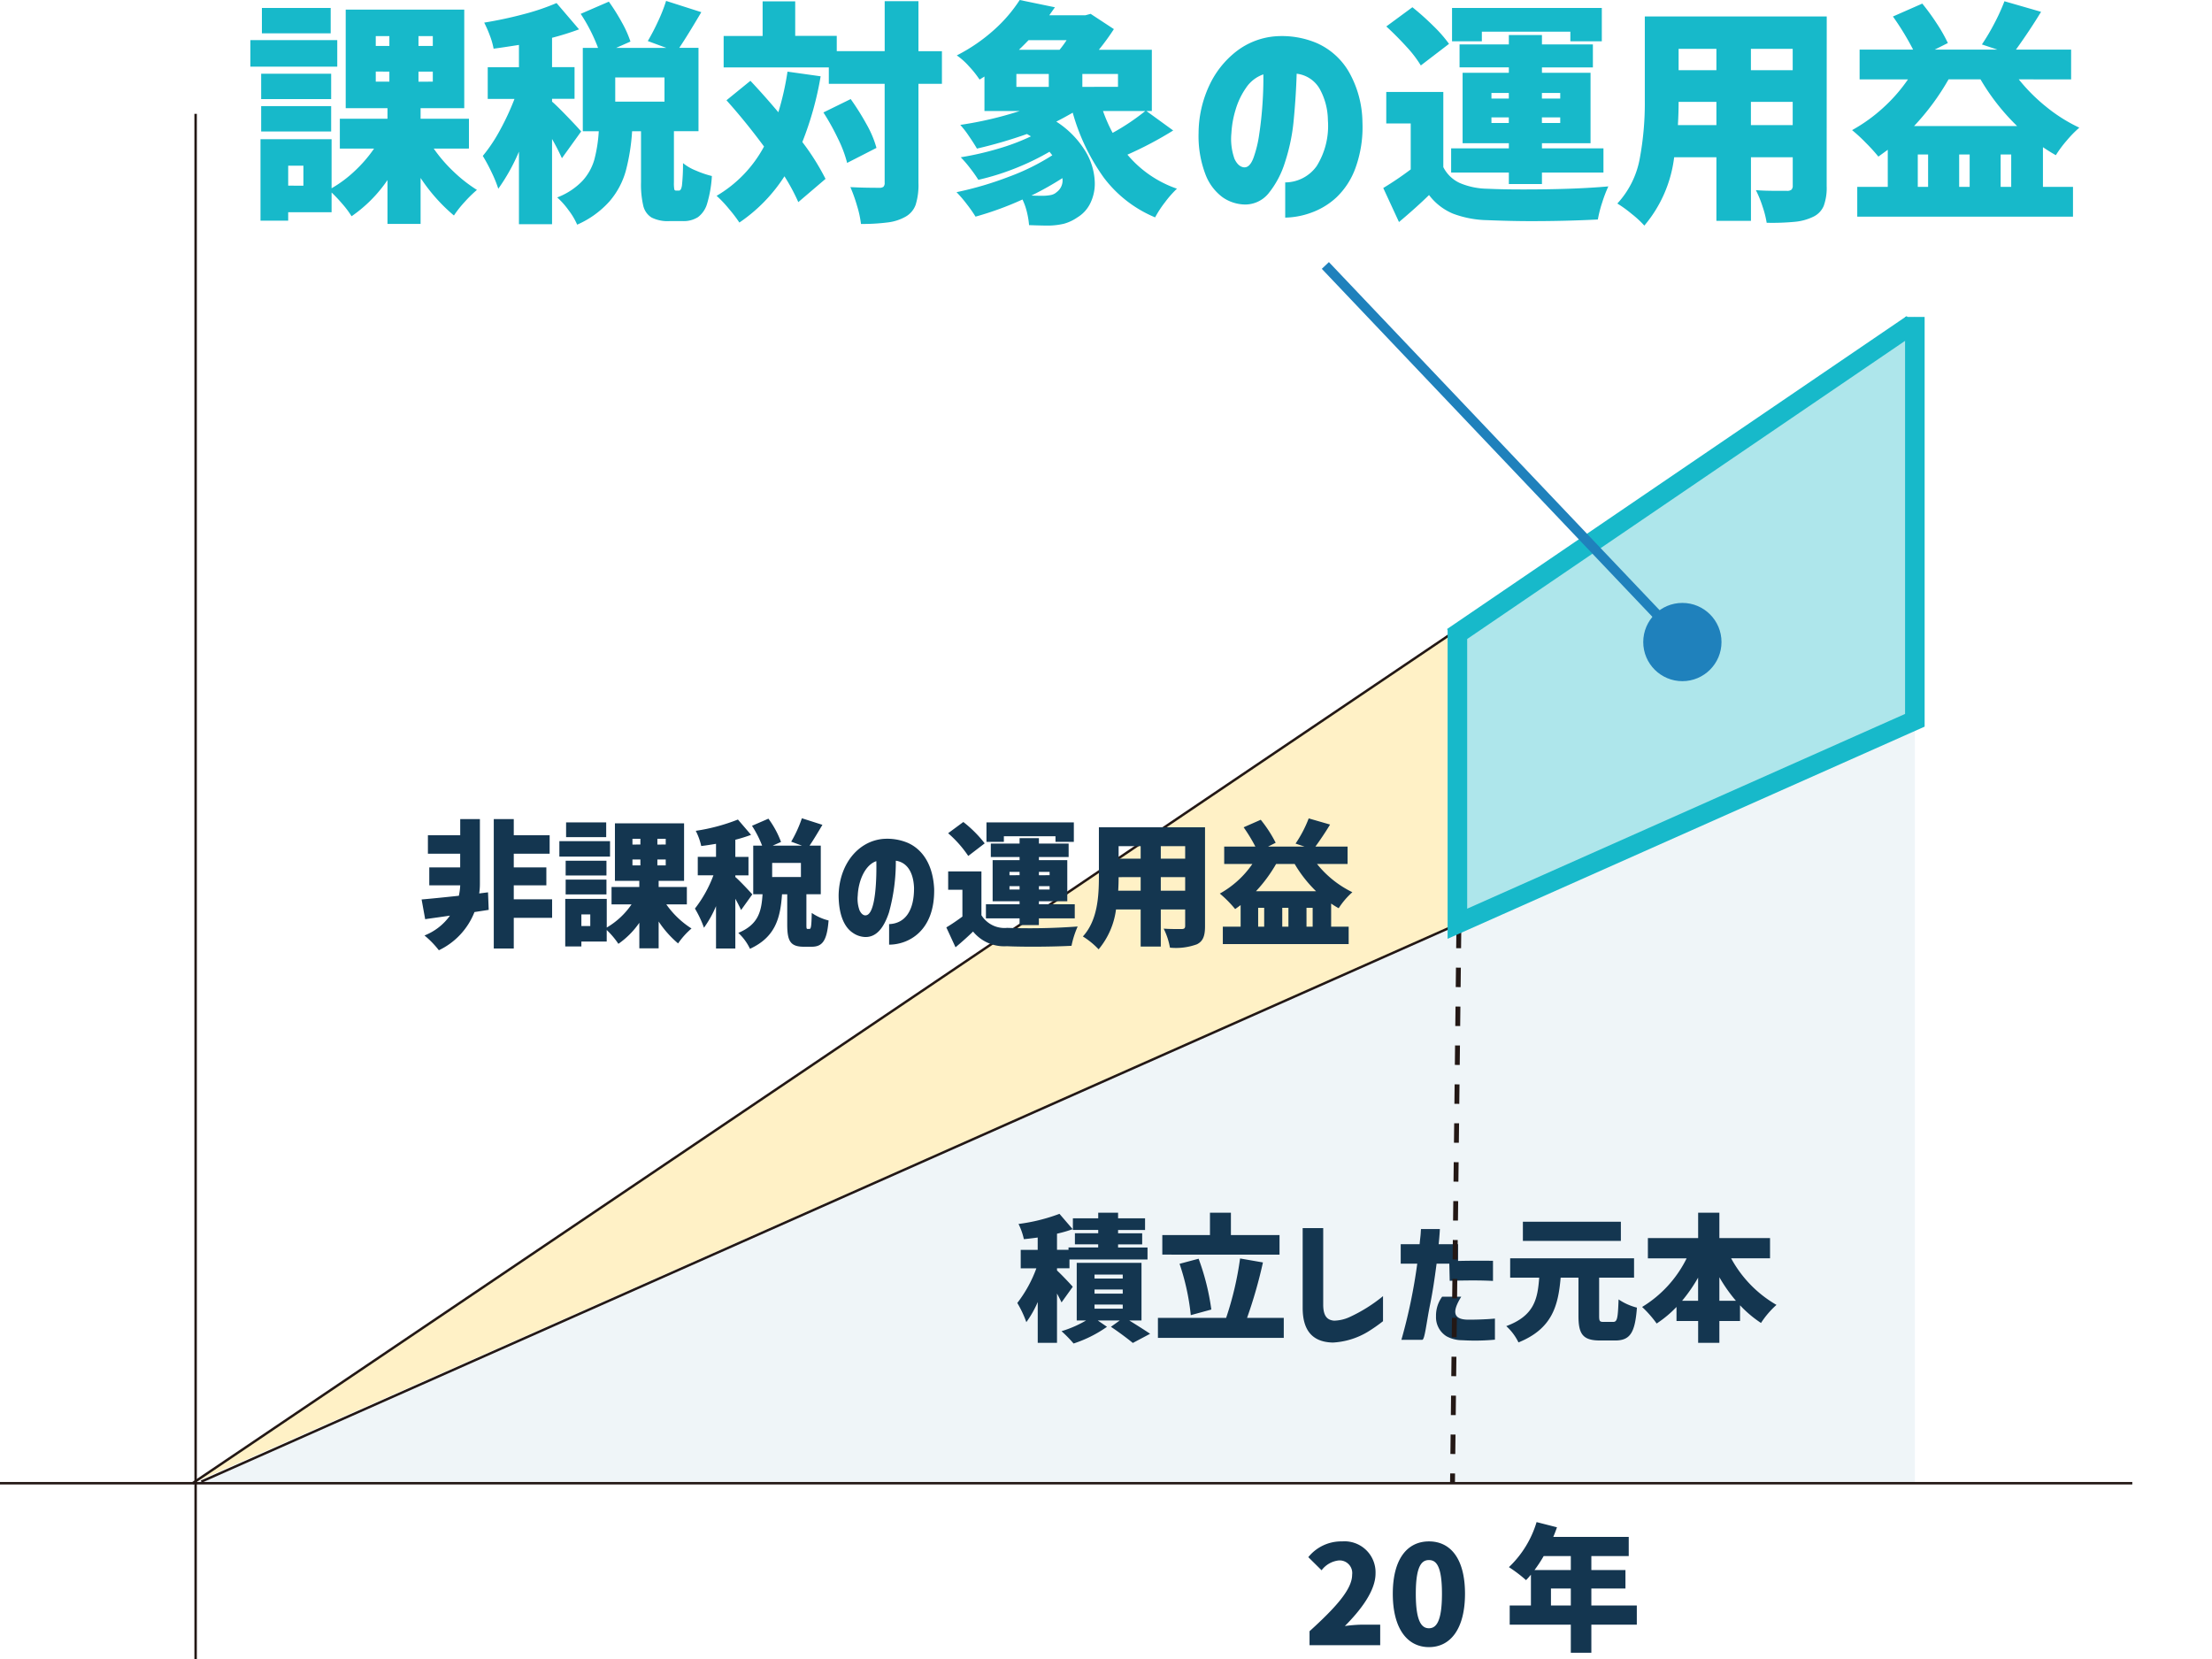 <svg xmlns="http://www.w3.org/2000/svg" xmlns:xlink="http://www.w3.org/1999/xlink" width="226.148" height="169.64" viewBox="0 0 226.148 169.64">
  <defs>
    <clipPath id="clip-path">
      <rect id="長方形_156" data-name="長方形 156" width="226.148" height="158" fill="none"/>
    </clipPath>
  </defs>
  <g id="glafIMG2" transform="translate(-75 -6734.36)">
    <g id="グループ_227" data-name="グループ 227" transform="translate(75 6746)">
      <path id="パス_22517" data-name="パス 22517" d="M.588-.868V.56H7.812v-2.1h-1.9A14.764,14.764,0,0,0,4.2-1.4C5.8-3.01,7.336-4.984,7.336-6.776A3.169,3.169,0,0,0,3.92-10.052,4.315,4.315,0,0,0,.462-8.442L1.82-7.1A2.535,2.535,0,0,1,3.584-8.106a1.292,1.292,0,0,1,1.358,1.47C4.942-5.124,3.192-3.234.588-.868ZM12.8.756c2.2,0,3.682-1.876,3.682-5.46s-1.484-5.348-3.682-5.348S9.1-8.288,9.1-4.7,10.6.756,12.8.756ZM11.452-4.7c0-2.842.6-3.444,1.344-3.444s1.33.6,1.33,3.444-.588,3.528-1.33,3.528S11.452-1.848,11.452-4.7ZM27.3-3.5H25.27V-5.236H27.3ZM20.972-7.42a14.02,14.02,0,0,1,1.75,1.33c.168-.168.336-.364.5-.56V-3.5h-2.17v1.96H27.3V1.33h2.1V-1.54h4.648V-3.5H29.4V-5.236h3.486v-1.89H29.4V-8.554h3.822v-1.96H25.508c.14-.322.266-.658.378-.98L23.8-12.026A10.5,10.5,0,0,1,20.972-7.42Zm2.618.294a14,14,0,0,0,.938-1.428H27.3v1.428Z" transform="translate(133.295 156)" fill="#143650"/>
      <path id="パス_137" data-name="パス 137" d="M20.336,139.841,195.768,62v78Z" fill="#eff5f8"/>
      <path id="パス_138" data-name="パス 138" d="M19.676,140.013,149,52.723V82.8Z" fill="#fff1c6"/>
      <path id="パス_139" data-name="パス 139" d="M0,140H0Z"/>
      <g id="グループ_222" data-name="グループ 222">
        <g id="グループ_221" data-name="グループ 221" clip-path="url(#clip-path)">
          <line id="線_13" data-name="線 13" x2="218" transform="translate(0 140)" fill="none" stroke="#231815" stroke-width="0.25"/>
        </g>
      </g>
      <path id="パス_140" data-name="パス 140" d="M20,0V0Z"/>
      <g id="グループ_224" data-name="グループ 224">
        <g id="グループ_223" data-name="グループ 223" clip-path="url(#clip-path)">
          <line id="線_14" data-name="線 14" y1="158" transform="translate(20)" fill="none" stroke="#231815" stroke-width="0.25"/>
        </g>
      </g>
      <line id="線_15" data-name="線 15" y1="77.838" x2="175.424" transform="translate(20.576 62)"/>
      <line id="線_16" data-name="線 16" y1="77.838" x2="175.424" transform="translate(20.576 62)" fill="none" stroke="#231815" stroke-width="0.25"/>
      <line id="線_17" data-name="線 17" x1="176.324" y2="119.013" transform="translate(19.676 21)"/>
      <line id="線_18" data-name="線 18" x1="176.324" y2="119.013" transform="translate(19.676 21)" fill="none" stroke="#231815" stroke-width="0.25"/>
      <path id="パス_22513" data-name="パス 22513" d="M4.732-2.8,5.88-4.4c-.224-.266-1.148-1.246-1.61-1.666v-.224H5.544v-.9h7.98V-8.414h-3.01v-.322h2.464V-9.87H10.514v-.336h2.758V-11.4H10.514v-.574H8.484v.574H5.894v1.19h2.59v.336H6.1v1.134h2.38v.322H5.446v.238H4.27V-9.828a12.569,12.569,0,0,0,1.6-.462L4.522-11.858A18.476,18.476,0,0,1,.336-10.822,6.638,6.638,0,0,1,.882-9.268c.448-.042.924-.1,1.414-.168v1.26H.56v1.89h1.6A13.173,13.173,0,0,1,.21-2.744a10.909,10.909,0,0,1,.924,1.96A10.464,10.464,0,0,0,2.3-2.842V1.33H4.27V-3.71C4.452-3.374,4.62-3.052,4.732-2.8Zm0,2.94A12.969,12.969,0,0,1,5.964,1.4,12.8,12.8,0,0,0,9.38-.308L8.442-.952h2.24l-.9.644c.784.518,1.736,1.232,2.24,1.652L13.79.406c-.518-.35-1.358-.882-2.128-1.358h1.246V-6.846H6.286V-.952h.952A11.508,11.508,0,0,1,4.732.14Zm3.374-2.3v-.42H10.99v.42Zm0-1.54v-.42H10.99v.42Zm0-1.54v-.406H10.99v.406ZM27.02-7.686v-2H22.05V-11.97H19.908v2.282H15.036v2ZM14.588.826H27.454V-1.218H23.7a47.694,47.694,0,0,0,1.624-5.67l-2.338-.406A32.715,32.715,0,0,1,21.56-1.218H14.588ZM16.8-6.748A23.888,23.888,0,0,1,17.948-1.5l2.1-.574a24.3,24.3,0,0,0-1.3-5.194ZM29.386-10.4V-2.24c0,2.2.91,3.5,3.094,3.542A7.71,7.71,0,0,0,36.036.21,16.22,16.22,0,0,0,37.6-.882V-3.444A15.786,15.786,0,0,1,34.174-1.3a3.972,3.972,0,0,1-1.568.364c-.77-.056-1.12-.546-1.12-1.652V-10.4ZM41.1-6.762A55.47,55.47,0,0,1,39.48,1.022h2.128c.266,0,.42-1.722.812-3.64.238-1.162.448-2.534.658-4.144h1.3l.042,1.75c2.24-.056,3.346-.042,4.424.014V-7.056c-1.078-.014-2.268-.014-3.57.014V-8.75H43.288q.084-.756.126-1.554H41.482c0,.014-.014.154-.028.42s-.07.644-.112,1.134H39.41v1.988Zm2.548,3.374a3.28,3.28,0,0,0-.63,2A2.3,2.3,0,0,0,44.086.658a3.351,3.351,0,0,0,1.61.406,22,22,0,0,0,3.346-.056V-1.148s-1.092.112-2.73.112C44.618-1.05,44.744-2,45.6-3.388Zm18.27-5.7v-1.96H51.9v1.96ZM50.2-.378A5.471,5.471,0,0,1,51.45,1.288c3.458-1.4,4.06-3.752,4.312-6.622h1.82v3.906c0,1.876.448,2.52,2.226,2.52H61.32c1.54,0,2.044-.77,2.24-3.36a5.976,5.976,0,0,1-1.876-.84c-.07,1.96-.14,2.3-.56,2.3h-.966c-.406,0-.462-.07-.462-.63V-5.334h3.57V-7.308H50.6v1.974h2.968C53.41-3.192,53.088-1.442,50.2-.378Zm23.478-2.59H71.988V-5.376A15.769,15.769,0,0,0,73.682-2.968Zm-9.59.63A11.388,11.388,0,0,1,65.576-.644a11.645,11.645,0,0,0,2.03-1.694V-.9h2.212V1.33h2.17V-.9H74.1v-1.61A11.825,11.825,0,0,0,76.244-.7a9.125,9.125,0,0,1,1.582-1.848,12.22,12.22,0,0,1-4.634-4.76h3.976V-9.38h-5.18v-2.59h-2.17v2.59H64.68v2.072h3.962A12.041,12.041,0,0,1,64.092-2.338Zm4.088-.63a16.1,16.1,0,0,0,1.638-2.366v2.366Z" transform="translate(103.795 124.316)" fill="#143650"/>
      <path id="パス_22512" data-name="パス 22512" d="M5.67-2.394l1.456-.224L7.056-4.41l-.9.112a6.9,6.9,0,0,0,.07-1.036V-11.9H4.214v1.652H.91v1.89h3.3v1.4H1.05v1.834H4.214a6.362,6.362,0,0,1-.14,1.064c-1.456.154-2.8.294-3.808.378L.63-1.666c.756-.112,1.624-.224,2.534-.364A5.8,5.8,0,0,1,.56,0,9.355,9.355,0,0,1,2.03,1.512,7.251,7.251,0,0,0,5.67-2.394ZM7.644,1.33H9.688V-1.806h3.92V-3.7H9.688V-5.124H13.02V-6.958H9.688v-1.4h3.668v-1.89H9.688V-11.9H7.644ZM19.138-10.052v-1.512h-4.1v1.512ZM14.35-8.064h5.18V-9.646H14.35Zm.6,9.184H16.6v-.5h2.59V-.56A8.4,8.4,0,0,1,20.384.854,8.476,8.476,0,0,0,22.526-1.3V1.316H24.5V-1.428A10.45,10.45,0,0,0,26.488.812,7.922,7.922,0,0,1,27.86-.714a9.152,9.152,0,0,1-2.576-2.464h2.1V-4.956H24.5v-.63h2.6v-5.88h-7.07v5.88h2.492v.63H19.684v1.778h2.044A7.863,7.863,0,0,1,19.194-.812V-3.738H14.952Zm.042-5.32h4.172V-5.712H14.994Zm0-1.932h4.172V-7.644H14.994ZM16.6-.966v-1.19h.91v1.19Zm5.222-6.2v-.6h.812v.6Zm0-2.128v-.588h.812V-9.3Zm2.548,2.128v-.6h.854v.6Zm0-2.128v-.588h.854V-9.3ZM32.928-2.6l1.148-1.6c-.252-.294-1.358-1.47-1.736-1.778v-.168h1.344v-1.89H32.34v-1.75a16.7,16.7,0,0,0,1.61-.5l-1.344-1.568A19.392,19.392,0,0,1,28.294-10.7a6.467,6.467,0,0,1,.56,1.554c.49-.056.994-.14,1.512-.224v1.33H28.5v1.89h1.6a12.771,12.771,0,0,1-1.89,3.4,10.909,10.909,0,0,1,.924,1.96A11.21,11.21,0,0,0,30.366-3V1.33H32.34V-3.752C32.578-3.332,32.788-2.912,32.928-2.6Zm-.28,2.338a5.343,5.343,0,0,1,1.19,1.624c2.59-1.19,3.108-3.136,3.276-5.572h.532v3.052c0,1.708.294,2.31,1.708,2.31h.784c1.092,0,1.568-.588,1.736-2.688a5.218,5.218,0,0,1-1.722-.77c-.028,1.428-.084,1.638-.238,1.638h-.182c-.112,0-.126-.042-.126-.5V-4.214h1.47v-4.97H39.928c.392-.574.854-1.344,1.316-2.128l-2.1-.672A12.8,12.8,0,0,1,38.052-9.59l1.106.406h-3l.854-.378a9.752,9.752,0,0,0-1.288-2.38l-1.68.728a11.123,11.123,0,0,1,1.036,2.03h-.91v4.97h.952C35.014-2.478,34.706-1.12,32.648-.266Zm3.458-5.712V-7.42h2.94v1.442Zm9.52,3.92c-.238-.014-.434-.2-.588-.518A3.432,3.432,0,0,1,44.856-4.1c.07-1.5.742-3.108,1.9-3.5C46.788-6.146,46.746-2.016,45.626-2.058ZM50.61-4.872c.014,2.408-.966,3.654-2.548,3.71v2.1c1.96,0,4.676-1.372,4.606-5.684-.112-2.464-1.176-4.06-2.716-4.732a5.435,5.435,0,0,0-2.534-.392C44.842-9.618,42.952-7.224,42.9-4.1c.014,2.114.644,3.29,1.442,3.822a2.351,2.351,0,0,0,1.246.434C46.774.2,47.53-.8,48.048-2.352a19.421,19.421,0,0,0,.7-5.292C49.98-7.462,50.554-6.342,50.61-4.872Zm9.184-4.7v-.574h5.278v.574h1.876v-1.988H58.016v1.988Zm-5.88,8.75.938,2.03c.714-.6,1.26-1.092,1.792-1.61a4.119,4.119,0,0,0,3.458,1.5c1.792.084,4.774.056,6.608-.042a9.311,9.311,0,0,1,.63-1.974,66.783,66.783,0,0,1-7.21.14A2.774,2.774,0,0,1,57.5-2.072v-4.48H54.1v1.876h1.456v2.744C55.006-1.526,54.432-1.134,53.914-.826Zm.182-9.632a11.741,11.741,0,0,1,2.058,2.324l1.68-1.288a12.375,12.375,0,0,0-2.184-2.184ZM57.96-1.75H61.4v.686h1.974V-1.75h3.668V-3.192H63.378V-3.5h2.9V-7.7h-2.9v-.322h3.038V-9.394H63.378v-.56H61.4v.56h-2.94v1.372H61.4V-7.7H58.646v4.2H61.4v.308H57.96ZM60.368-4.7V-5.04H61.4V-4.7Zm0-1.456V-6.5H61.4v.336ZM63.378-4.7V-5.04H64.47V-4.7Zm0-1.456V-6.5H64.47v.336ZM78.33-4.578H75.838V-5.964H78.33ZM67.872.1a8.162,8.162,0,0,1,1.61,1.316A7.95,7.95,0,0,0,71.26-2.66h2.52V1.134h2.058V-2.66H78.33V-.98c0,.238-.1.322-.35.322S76.818-.644,76.132-.7a7.222,7.222,0,0,1,.644,1.946A6.236,6.236,0,0,0,79.534.9c.616-.308.826-.84.826-1.848V-11.06H69.51v5C69.51-4.088,69.4-1.568,67.872.1Zm3.612-4.676q.042-.735.042-1.386H73.78v1.386Zm.042-3.276V-9.128H73.78v1.274Zm4.312,0V-9.128H78.33v1.274ZM91.714-4.522H85.568a15.1,15.1,0,0,0,2.058-2.786h1.9A13.242,13.242,0,0,0,91.714-4.522Zm-9.842.238A11.932,11.932,0,0,1,83.44-2.7c.182-.126.378-.266.56-.406V-.9H82.18V.882H95.046V-.9H93.254V-3.262a8.767,8.767,0,0,0,.77.476,7.817,7.817,0,0,1,1.4-1.638,10.5,10.5,0,0,1-3.612-2.884h3.122V-9.086h-3.29c.448-.616.994-1.414,1.5-2.254l-2.184-.63a12.517,12.517,0,0,1-1.344,2.576l.924.308H86.8l.784-.392a13.309,13.309,0,0,0-1.526-2.352l-1.75.77a16.906,16.906,0,0,1,1.2,1.974H82.32v1.778H85.2A9.827,9.827,0,0,1,81.872-4.284ZM85.792-.9V-2.828h.616V-.9Zm2.464,0V-2.828h.63V-.9Zm2.478,0V-2.828h.63V-.9Z" transform="translate(42.838 84)" fill="#143650"/>
      <line id="線_19" data-name="線 19" y1="1" x2="0.011" transform="translate(148.5 139)" fill="none" stroke="#231815" stroke-width="0.5"/>
      <line id="線_20" data-name="線 20" y1="82.518" x2="0.943" transform="translate(148.534 54.494)" fill="none" stroke="#231815" stroke-width="0.5" stroke-dasharray="1.989 1.989"/>
      <line id="線_21" data-name="線 21" y1="1" x2="0.011" transform="translate(149.489 52.5)" fill="none" stroke="#231815" stroke-width="0.5"/>
      <path id="パス_136" data-name="パス 136" d="M195.768,20.764V62L149,82.8V52.723" fill="#aee6eb" stroke="#17b9ca" stroke-width="2"/>
      <line id="線_22" data-name="線 22" y1="32" x2="47" transform="translate(148.5 21.5)" fill="none" stroke="#17b9ca" stroke-width="2"/>
      <path id="パス_19755" data-name="パス 19755" d="M8.808-19.824v2.592H1.776v-2.592ZM19.344-5.448a15.155,15.155,0,0,0,2.04,2.364,14.815,14.815,0,0,0,2.376,1.86A12.661,12.661,0,0,0,22.5.012a10.79,10.79,0,0,0-1.092,1.38A17.883,17.883,0,0,1,18-2.448v4.7H14.616V-2.232a14.141,14.141,0,0,1-3.672,3.7A9.645,9.645,0,0,0,10.02.228Q9.432-.456,8.9-.96V1.056H4.464V1.92H1.632V-6.408H8.9v5.016a12.522,12.522,0,0,0,2.364-1.764,13.98,13.98,0,0,0,1.98-2.292h-3.5V-8.5h4.872v-1.08H10.344v-10.08h12.12v10.08H18V-8.5h4.944v3.048Zm-5.928-11.5v1.008h1.392v-1.008Zm5.832,1.008v-1.008H17.784v1.008Zm-9.768-.6v2.712H.6v-2.712Zm3.936,3.216v1.032h1.392V-13.32Zm5.832,1.032V-13.32H17.784v1.032ZM8.856-13.1v2.592H1.7V-13.1ZM1.7-7.2V-9.792H8.856V-7.2Zm4.32,5.544V-3.7H4.464v2.04Zm38.4.5q.216,0,.3-.516a20.442,20.442,0,0,0,.108-2.292,5,5,0,0,0,1.332.768,9.973,9.973,0,0,0,1.62.552,12.192,12.192,0,0,1-.48,2.8,2.651,2.651,0,0,1-.936,1.4,2.722,2.722,0,0,1-1.56.408H43.464A3.672,3.672,0,0,1,41.616,1.6,1.92,1.92,0,0,1,40.764.384a9.554,9.554,0,0,1-.228-2.376V-7.224h-.912a20.735,20.735,0,0,1-.648,4.068A8.1,8.1,0,0,1,37.308-.048a9.564,9.564,0,0,1-3.3,2.376A7.062,7.062,0,0,0,33.132.852,8.182,8.182,0,0,0,31.968-.456a7.018,7.018,0,0,0,2.568-1.68A5.42,5.42,0,0,0,35.76-4.308a14.605,14.605,0,0,0,.456-2.916H34.584v-8.52h1.56a17.491,17.491,0,0,0-1.776-3.48l2.88-1.248a21.128,21.128,0,0,1,1.332,2.124,11.146,11.146,0,0,1,.876,1.956l-1.464.648h5.136l-1.9-.7a22.42,22.42,0,0,0,1.056-2.028,16.68,16.68,0,0,0,.816-2.076l3.6,1.152q-1.488,2.52-2.256,3.648h1.968v8.52H43.9v5.208a4.105,4.105,0,0,0,.036.732.168.168,0,0,0,.18.132ZM32.448-4.464q-.432-.96-1.008-1.968V2.28H28.056V-5.136a19.785,19.785,0,0,1-2.112,3.792A12.872,12.872,0,0,0,25.272-3a18.292,18.292,0,0,0-.912-1.7,16.146,16.146,0,0,0,1.74-2.6,26.357,26.357,0,0,0,1.5-3.228H24.864v-3.24h3.192v-2.28q-1.824.288-2.592.384a7.372,7.372,0,0,0-.384-1.344,11.959,11.959,0,0,0-.576-1.32q2.064-.336,4.044-.864A23.558,23.558,0,0,0,31.9-20.328l2.3,2.688a28.657,28.657,0,0,1-2.76.864v3h2.3v3.24h-2.3v.288q.432.36,1.5,1.464T34.416-7.2Zm10.488-5.784V-12.72H37.9v2.472ZM71.3-12.072H68.9V-1.944A6.794,6.794,0,0,1,68.616.288a2.28,2.28,0,0,1-1.032,1.224A4.848,4.848,0,0,1,65.76,2.1a20.053,20.053,0,0,1-2.736.156,10.348,10.348,0,0,0-.4-1.848,15.861,15.861,0,0,0-.684-1.92q1.248.072,2.952.072a.654.654,0,0,0,.432-.108.56.56,0,0,0,.12-.42v-10.1H59.736v-1.68H48.984v-3.216h3.984V-20.5H56.3v3.528h4.248v1.56h4.9V-20.52H68.9v5.112h2.4ZM58.9-12.84a33.146,33.146,0,0,1-1.872,6.72A24.37,24.37,0,0,1,59.4-2.352L56.616.024A20,20,0,0,0,55.2-2.616a16.432,16.432,0,0,1-4.608,4.728,14.585,14.585,0,0,0-1.068-1.4,11.812,11.812,0,0,0-1.26-1.332,12.908,12.908,0,0,0,4.848-5.04q-1.9-2.568-3.84-4.728l2.448-1.992q1.464,1.56,2.856,3.216a28.725,28.725,0,0,0,.936-4.152Zm3.072,2.328a26.348,26.348,0,0,1,1.632,2.6A10.571,10.571,0,0,1,64.608-5.52l-3,1.536a12.543,12.543,0,0,0-.936-2.484,24.085,24.085,0,0,0-1.488-2.676ZM94.944-7.3a37.459,37.459,0,0,1-4.68,2.472,11.5,11.5,0,0,0,5.064,3.48A10.506,10.506,0,0,0,94.116.024a10.861,10.861,0,0,0-1.02,1.56A12.639,12.639,0,0,1,87.864-2.46a21.064,21.064,0,0,1-3.192-6.66q-.96.552-1.68.912A9.446,9.446,0,0,1,85.956-5.2a6.482,6.482,0,0,1,.972,3.276A4.529,4.529,0,0,1,86.46.156a3.429,3.429,0,0,1-1.308,1.428,4.574,4.574,0,0,1-1.368.648,7.362,7.362,0,0,1-1.632.192q-.6,0-1.944-.048a8.379,8.379,0,0,0-.216-1.32,6.522,6.522,0,0,0-.456-1.3,32.706,32.706,0,0,1-4.8,1.752,14.522,14.522,0,0,0-.912-1.3,12.836,12.836,0,0,0-1.032-1.2,34.823,34.823,0,0,0,5.34-1.572,22.842,22.842,0,0,0,4.452-2.2l-.288-.36A25.774,25.774,0,0,1,78.768-3.42a25.322,25.322,0,0,1-3.744,1.164,14.493,14.493,0,0,0-.84-1.188,11.757,11.757,0,0,0-.96-1.116,31.08,31.08,0,0,0,3.828-.876A22.157,22.157,0,0,0,80.4-6.7l-.408-.24A46.613,46.613,0,0,1,74.88-5.448q-.336-.576-.84-1.308a9.889,9.889,0,0,0-.864-1.116,37.2,37.2,0,0,0,6.072-1.416h-3.6v-3.528l-.5.312a10.164,10.164,0,0,0-1.08-1.356,6.975,6.975,0,0,0-1.248-1.116,17.636,17.636,0,0,0,3.816-2.616,15.013,15.013,0,0,0,2.616-3.048l3.6.744-.576.816h3.7l.528-.144,2.376,1.56a23.986,23.986,0,0,1-1.536,2.112H92.76v6.264h-.552ZM80.16-16.536q-.48.5-.984.984h4.152a10.482,10.482,0,0,0,.72-.984ZM78.912-13.08v1.32h3.312v-1.32ZM89.3-11.76v-1.32H85.656v1.32ZM87.768-9.288a15.883,15.883,0,0,0,.984,2.232,22.81,22.81,0,0,0,3.336-2.232Zm-4.752,8.3a1.478,1.478,0,0,0,.6-1.44A31.371,31.371,0,0,1,80.448-.648q.408.024,1.128.024A4.284,4.284,0,0,0,82.428-.7,1.233,1.233,0,0,0,83.016-.984Zm19.2-2.544q.552.024.924-.936a11.89,11.89,0,0,0,.6-2.46q.228-1.5.336-3.132t.084-2.976a3.523,3.523,0,0,0-1.764,1.368,7.713,7.713,0,0,0-1.08,2.268,9.9,9.9,0,0,0-.42,2.364,6.064,6.064,0,0,0,.312,2.628Q101.592-3.576,102.216-3.528Zm8.544-4.824a6.751,6.751,0,0,0-.84-3.2,3.124,3.124,0,0,0-2.352-1.548q-.072,2.328-.3,4.7a19.454,19.454,0,0,1-.9,4.368,9.494,9.494,0,0,1-1.68,3.168A3.072,3.072,0,0,1,102.144.264,4.121,4.121,0,0,1,100-.468a5.179,5.179,0,0,1-1.728-2.268,10.96,10.96,0,0,1-.732-4.3,11.625,11.625,0,0,1,1.08-4.836,9.455,9.455,0,0,1,2.76-3.5,7.492,7.492,0,0,1,3.912-1.548,9.154,9.154,0,0,1,4.332.684,7.136,7.136,0,0,1,3.252,2.892,10.638,10.638,0,0,1,1.416,5.208,12.241,12.241,0,0,1-.708,4.656,7.81,7.81,0,0,1-1.968,3.036,7.518,7.518,0,0,1-2.628,1.572,8.136,8.136,0,0,1-2.592.48v-3.6a3.967,3.967,0,0,0,3.216-1.668A7.746,7.746,0,0,0,110.76-8.352Zm9.5-5.592a11.787,11.787,0,0,0-1.452-1.9q-1-1.1-2.076-2.088L119.4-19.9a27.313,27.313,0,0,1,2.136,1.908,13.843,13.843,0,0,1,1.608,1.836ZM126.5-17.4v.984h-3.048v-3.408h15.312v3.408h-3.216V-17.4Zm2.76,15.576V-3h-5.9V-5.472h5.9V-6h-4.728v-7.2h4.728v-.552h-5.04V-16.1h5.04v-.96h3.384v.96h5.208v2.352h-5.208v.552h4.968V-6h-4.968v.528h6.288V-3h-6.288v1.176Zm-6.7-1.728a3.547,3.547,0,0,0,1.68,1.62,7.46,7.46,0,0,0,2.832.588q1.488.072,3.672.072,5.232,0,8.688-.312a13.758,13.758,0,0,0-.624,1.632A12.457,12.457,0,0,0,138.36,1.8q-3.264.168-6.84.168-1.992,0-4.488-.1a10.484,10.484,0,0,1-3.5-.672A5.958,5.958,0,0,1,121.1-.7q-1.3,1.272-3.072,2.76l-1.608-3.48a32.259,32.259,0,0,0,2.808-1.9v-4.7h-2.5v-3.216h5.832Zm4.92-7.584v.576h1.776v-.576Zm7.032,0h-1.872v.576h1.872Zm-7.032,3.072h1.776V-8.64h-1.776Zm7.032,0V-8.64h-1.872v.576Zm27.24,6.432A5.389,5.389,0,0,1,161.448.42a2.174,2.174,0,0,1-1.1,1.116,5.47,5.47,0,0,1-1.848.5,24.368,24.368,0,0,1-2.88.1A10.02,10.02,0,0,0,155.2.48a11.551,11.551,0,0,0-.684-1.68q.792.072,2.424.072h.744a.7.7,0,0,0,.468-.12.569.569,0,0,0,.132-.432V-4.56h-4.272v6.5H150.48v-6.5h-4.32a13.274,13.274,0,0,1-3.048,6.984,10.2,10.2,0,0,0-1.3-1.2A12.434,12.434,0,0,0,140.352.168a9.2,9.2,0,0,0,2.28-4.536,30.911,30.911,0,0,0,.528-6.024V-18.96h18.6ZM150.48-15.648h-3.864v2.184h3.864Zm7.8,2.184v-2.184h-4.272v2.184Zm-7.8,5.616v-2.376h-3.864q0,1.1-.072,2.376Zm3.528,0h4.272v-2.376h-4.272Zm27.384-4.68A18.229,18.229,0,0,0,184.224-9.7a16.36,16.36,0,0,0,3.36,2.112A11.151,11.151,0,0,0,186.3-6.276a11.784,11.784,0,0,0-1.116,1.5q-.456-.24-1.32-.816v4.056h3.072V1.512H164.88V-1.536H168V-5.328l-.96.7a17.486,17.486,0,0,0-1.272-1.4,16.4,16.4,0,0,0-1.416-1.308,16.686,16.686,0,0,0,3.132-2.244,16.629,16.629,0,0,0,2.58-2.94H165.12v-3.048h5.472a27.755,27.755,0,0,0-2.064-3.384l3-1.32a22.922,22.922,0,0,1,1.5,2.064,15.813,15.813,0,0,1,1.116,1.968l-1.344.672h6.408l-1.584-.528a21.516,21.516,0,0,0,1.272-2.148,19.873,19.873,0,0,0,1.032-2.268l3.744,1.08q-1.152,1.9-2.568,3.864h5.64v3.048Zm-.168,4.776a22.462,22.462,0,0,1-3.744-4.776h-3.264a25.034,25.034,0,0,1-3.528,4.776Zm-9.1,6.216V-4.848h-1.056v3.312Zm4.248,0V-4.848H175.3v3.312Zm3.168,0h1.08V-4.848h-1.08Z" transform="translate(25 9)" fill="#17b9ca"/>
    </g>
    <circle id="楕円形_26" data-name="楕円形 26" cx="4" cy="4" r="4" transform="translate(243 6796)" fill="#1f81bc"/>
    <path id="パス_141" data-name="パス 141" d="M0,0,38,40" transform="translate(210.5 6761.5)" fill="none" stroke="#1f81bc" stroke-width="1"/>
  </g>
</svg>
